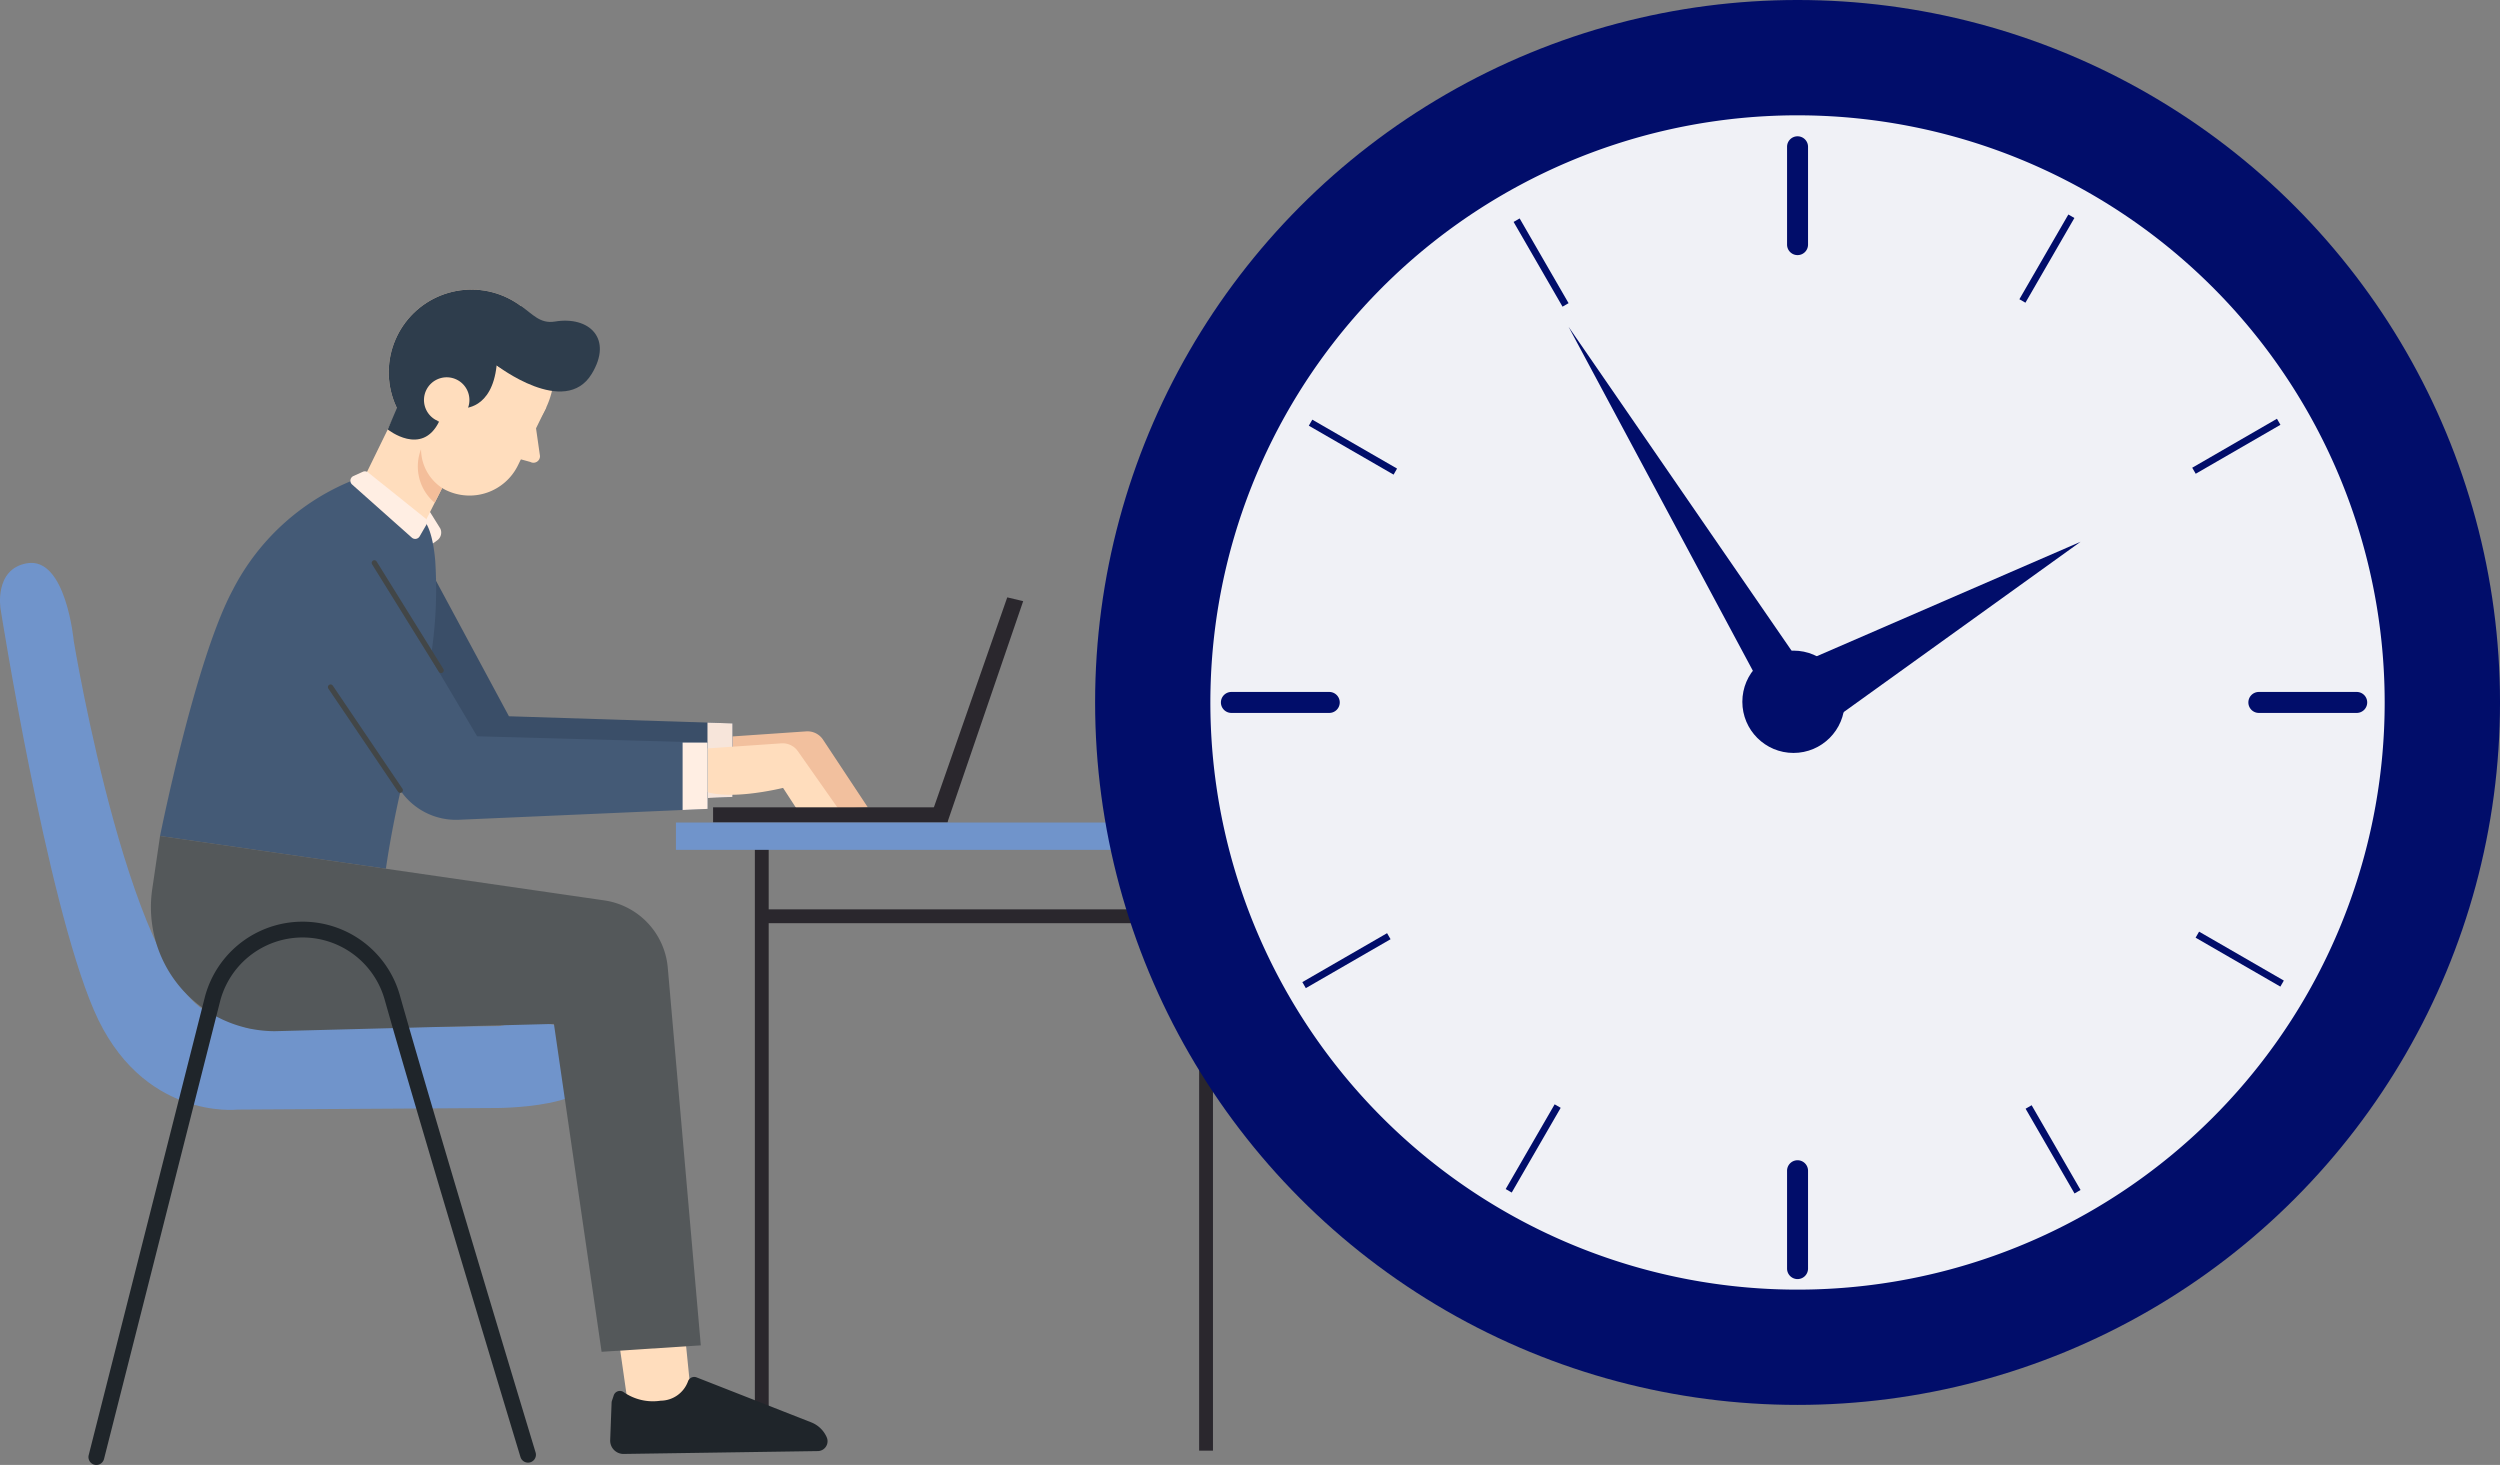 <svg xmlns="http://www.w3.org/2000/svg" xmlns:xlink="http://www.w3.org/1999/xlink" width="216.698" height="126.981" viewBox="0 0 216.698 126.981">
  <rect x="0" y="0" width="216.698" height="126.981" fill="#808080" stroke="none"/>
  <defs>
    <style>
      .a, .b, .p {
        fill: none;
      }

      .b {
        stroke: #2a272d;
        stroke-miterlimit: 10;
        stroke-width: 1.198px;
      }

      .c {
        fill: #7094cb;
      }

      .d {
        fill: #f2c09e;
      }

      .e {
        fill: #3a4e68;
      }

      .f {
        fill: #f7e5da;
      }

      .g {
        fill: #ffddbd;
      }

      .h {
        fill: #1f252a;
      }

      .i {
        fill: #ffeee3;
      }

      .j {
        clip-path: url(#a);
      }

      .k {
        fill: #2e3d4c;
      }

      .l {
        fill: #445a76;
      }

      .m {
        fill: #54585a;
      }

      .n {
        fill: #2a272d;
      }

      .o {
        fill: #f4be9a;
      }

      .p {
        stroke: #424647;
        stroke-linecap: round;
        stroke-linejoin: round;
        stroke-width: 0.463px;
      }

      .q {
        fill: #010d6a;
      }

      .r {
        fill: #f0f1f6;
      }
    </style>
    <clipPath id="a">
      <path class="a" d="M47.301,35.411a7.166,7.166,0,1,1-3.294-9.584A7.166,7.166,0,0,1,47.301,35.411Z"/>
    </clipPath>
  </defs>
  <g>
    <g>
      <g>
        <line class="b" x1="66.03" y1="72.498" x2="66.03" y2="125.741"/>
        <line class="b" x1="104.54" y1="72.498" x2="104.54" y2="125.741"/>
        <path class="c" d="M43.256,88.942s7.387-1.676,8.504,3.133c.959,4.13-9.091,3.968-9.091,3.968l-22.099.135s-8.326.959-12.441-8.643C4.014,77.935.051,52.787.051,52.787s-.594-3.46,2.286-3.963c3.387-.591,4.054,6.726,4.054,6.726S11.511,86.593,18.944,88.109c1.144.233,2.057,1.102,3.225,1.087Z"/>
        <g>
          <g>
            <path class="d" d="M62.901,63.874l6.98-.479a1.62,1.62,0,0,1,1.437.685l3.903,5.899-3.319.156L70.03,67.255s-5.393,1.348-7.386,0Z"/>
            <g>
              <path class="e" d="M34.787,44.759l9.327,17.326,19.377.618V69.076l-20.465.895a7.781,7.781,0,0,1-6.788-3.418L26.923,49.838Z"/>
              <polygon class="f" points="63.491 62.703 63.491 69.077 61.324 69.171 61.324 62.634 63.491 62.703"/>
            </g>
          </g>
          <g>
            <polygon class="g" points="53.334 114.067 54.431 121.729 59.943 121.387 59.15 113.476 53.334 114.067"/>
            <path class="h" d="M53.197,120.954a.563.563,0,0,1,.859-.287,4.445,4.445,0,0,0,3.212.744,2.548,2.548,0,0,0,2.36-1.654.572.572,0,0,1,.751-.367l9.935,3.897a2.441,2.441,0,0,1,1.347,1.298h0a.854.854,0,0,1-.77,1.194l-16.828.248a1.155,1.155,0,0,1-1.172-1.199l.122-3.249a.552.552,0,0,1,.029-.158Z"/>
          </g>
          <g>
            <path class="i" d="M36.586,43.277l1.581,2.538a.832.832,0,0,1-.294,1.04l-.616.444-1.317-2.013Z"/>
            <path class="g" d="M33.645,45.957l-.497-.242a3.314,3.314,0,0,1-1.522-4.431l5.336-10.923,5.925,2.894L36.716,45.49C36.055,46.844,34.999,46.619,33.645,45.957Z"/>
            <path class="g" d="M47.301,35.411a7.166,7.166,0,1,1-3.294-9.584A7.166,7.166,0,0,1,47.301,35.411Z"/>
            <path class="g" d="M38.648,42.481h0A3.402,3.402,0,0,1,37.084,37.93l3.012-6.165,7.255,3.544-2.455,5.025A4.672,4.672,0,0,1,38.648,42.481Z"/>
            <path class="g" d="M46.41,36.758l.394,2.759a.565.565,0,0,1-.837.523l-1.781-.488Z"/>
            <g class="j">
              <path class="k" d="M40.127,35.377s2.51.162,2.921-3.71c0,0,4.362,2.785,6.137,1.677,0,0,.546-10.962-8.514-10.575-9.06.387-9.765,10.166-9.765,10.166l5.085,4.588Z"/>
            </g>
            <path class="g" d="M40.489,35.537a1.969,1.969,0,1,1-.905-2.633A1.969,1.969,0,0,1,40.489,35.537Z"/>
            <path class="k" d="M34.957,34.081l-1.348,3.143s2.959,2.372,4.451-.682l-2.149-.605Z"/>
            <path class="k" d="M43.048,31.666s5.914,4.567,8.241.742c1.859-3.054-.208-5.032-3.195-4.536-1.292.214-1.929-.661-2.938-1.344Z"/>
            <path class="l" d="M37.739,48.823s-.135-2.787-1.02-3.757c-.885-.969-5.599-3.638-5.599-3.638a20.145,20.145,0,0,0-10.948,9.716C16.925,57.183,13.873,72.464,13.873,72.464L33.448,75.301C35.132,63.884,38.297,58.68,37.739,48.823Z"/>
            <path class="i" d="M31.446,40.894l-.812.368a.445.445,0,0,0-.112.738l5.172,4.6a.445.445,0,0,0,.681-.11l.583-1.008a.445.445,0,0,0-.107-.57L31.908,40.952A.445.445,0,0,0,31.446,40.894Z"/>
          </g>
          <g>
            <path class="g" d="M60.745,64.912l6.98-.479a1.62,1.62,0,0,1,1.437.685l3.578,5.092-3.341.428-1.524-2.344s-5.392,1.348-7.386,0Z"/>
            <g>
              <path class="l" d="M30.824,46.051,41.356,63.821l19.979.548v5.745L39.78,71.057a5.833,5.833,0,0,1-5.088-2.562L22.959,51.13Z"/>
              <polygon class="i" points="61.335 64.369 61.335 70.114 59.168 70.209 59.168 64.369 61.335 64.369"/>
            </g>
          </g>
          <path class="m" d="M13.873,72.464l38.499,5.58a6.461,6.461,0,0,1,5.505,5.78l2.868,32.791-8.599.558-4.132-28.42-24.177.629A10.754,10.754,0,0,1,13.197,77.06Z"/>
          <g>
            <rect class="n" x="61.809" y="69.978" width="20.307" height="1.317"/>
            <polygon class="n" points="82.116 71.296 88.688 52.108 87.308 51.779 80.868 70.209 82.116 71.296"/>
          </g>
          <path class="o" d="M38.325,42.3A4.059,4.059,0,0,1,36.495,38.944a4.118,4.118,0,0,0,1.184,4.637Z"/>
        </g>
        <path class="h" d="M8.353,126.981a.686.686,0,0,0,.663-.516L19.067,86.833a7.389,7.389,0,0,1,14.27-.204c3.513,12.385,11.698,39.404,11.78,39.676a.685.685,0,0,0,1.311-.397c-.082-.272-8.264-27.279-11.773-39.652a8.759,8.759,0,0,0-16.916.24L7.688,126.128a.686.686,0,0,0,.496.833A.707.707,0,0,0,8.353,126.981Z"/>
        <line class="p" x1="34.692" y1="68.495" x2="28.653" y2="59.557"/>
        <rect class="c" x="58.589" y="71.296" width="52.607" height="2.368"/>
        <line class="b" x1="66.03" y1="79.422" x2="104.54" y2="79.422"/>
      </g>
      <line class="p" x1="38.234" y1="58.11" x2="32.448" y2="48.791"/>
    </g>
    <g>
      <g>
        <circle class="q" cx="155.811" cy="60.888" r="60.888"/>
        <path class="r" d="M206.702,60.888A50.894,50.894,0,1,1,196.154,29.868,50.893,50.893,0,0,1,206.702,60.888Z"/>
      </g>
      <g>
        <path class="q" d="M204.278,61.796h-8.482a.909.909,0,1,1,0-1.818h8.482a.909.909,0,0,1,0,1.818Z"/>
        <path class="q" d="M115.219,61.796H106.737a.909.909,0,1,1,0-1.818h8.482a.909.909,0,1,1,0,1.818Z"/>
        <path class="q" d="M155.81,22.113a.909.909,0,0,1-.909-.909V12.723a.909.909,0,1,1,1.818,0v8.482A.909.909,0,0,1,155.81,22.113Z"/>
        <path class="q" d="M155.81,110.87a.909.909,0,0,1-.909-.909v-8.482a.909.909,0,1,1,1.818,0V109.961A.909.909,0,0,1,155.81,110.87Z"/>
        <rect class="q" x="189.603" y="38.381" width="8.482" height="0.605" transform="translate(6.653 102.178) rotate(-30.023)"/>
        <rect class="q" x="112.476" y="82.911" width="8.482" height="0.605" transform="matrix(0.866, -0.5, 0.5, 0.866, -25.975, 69.565)"/>
        <rect class="q" x="133.278" y="18.517" width="0.605" height="8.482" transform="translate(6.518 69.841) rotate(-30.001)"/>
        <rect class="q" x="177.657" y="95.382" width="0.605" height="8.482" transform="translate(-25.97 102.321) rotate(-29.998)"/>
        <rect class="q" x="173.184" y="22.114" width="8.482" height="0.605" transform="translate(69.235 164.815) rotate(-59.975)"/>
        <rect class="q" x="128.654" y="99.242" width="8.482" height="0.605" transform="translate(-19.785 164.805) rotate(-59.978)"/>
        <rect class="q" x="116.969" y="34.516" width="0.605" height="8.482" transform="translate(25.073 120.941) rotate(-60.001)"/>
        <rect class="q" x="193.834" y="78.894" width="0.605" height="8.482" transform="translate(25.07 209.693) rotate(-59.999)"/>
      </g>
      <polygon class="q" points="154 61.991 135.964 28.331 157.621 59.784 154 61.991"/>
      <polygon class="q" points="154.315 58.253 180.342 46.961 157.306 63.522 154.315 58.253"/>
      <circle class="q" cx="155.459" cy="60.83" r="4.434"/>
    </g>
  </g>
</svg>
